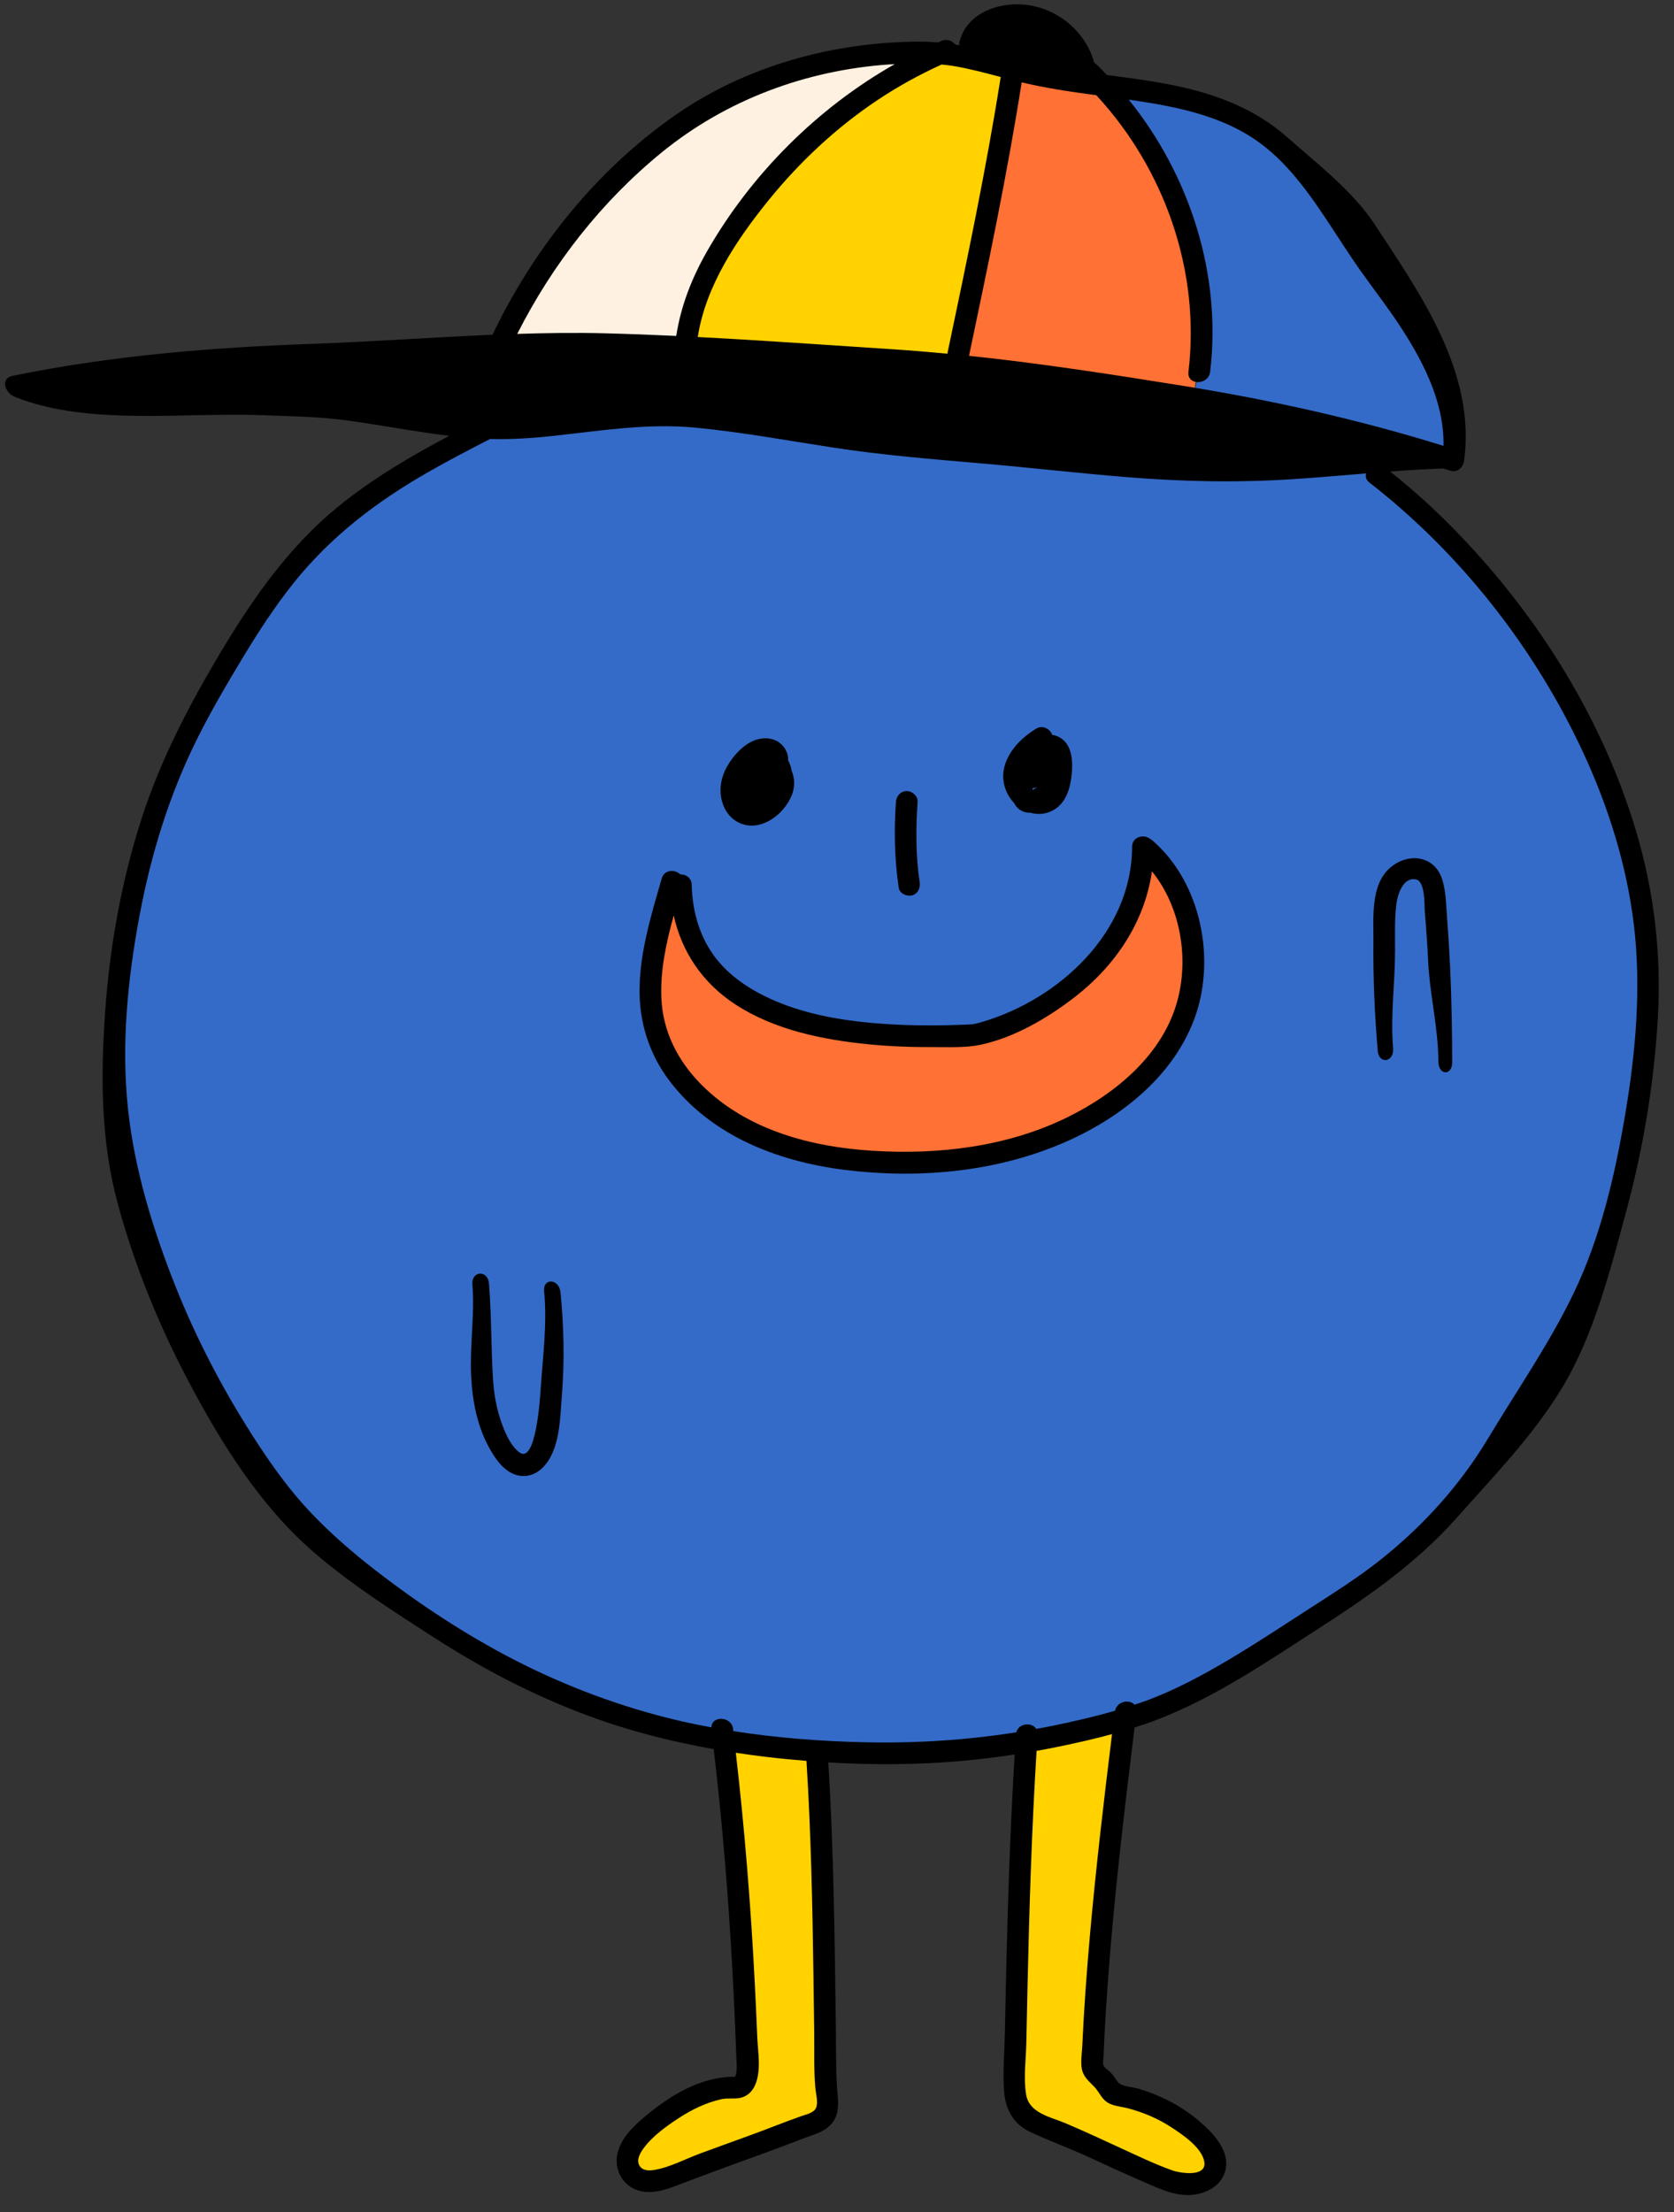 <?xml version="1.0" encoding="UTF-8" standalone="no"?><svg xmlns="http://www.w3.org/2000/svg" xmlns:xlink="http://www.w3.org/1999/xlink" fill="#000000" height="306" preserveAspectRatio="xMidYMid meet" version="1" viewBox="-0.7 -0.6 231.6 306.0" width="231.6" zoomAndPan="magnify"><rect x="-0.7" y="-0.6" width="231.6" height="306.0" fill="#333333" stroke="none"/><g id="change1_1"><path d="M164.334,54.366c4.381-15.207-4.268-34.48-11.682-43.024 c40.296,3.019,47.562,50.72,47.562,50.72S183.174,59.876,164.334,54.366z M164.334,54.366 c4.381-15.207-4.268-34.48-11.682-43.024c40.296,3.019,47.562,50.72,47.562,50.72S183.174,59.876,164.334,54.366z M80.79,54.366c0,0-21.196,3.13-39,21.522s-28.512,48.959-26.551,72.177s9.646,49.69,31.247,66.345 s30.919,23.212,56.544,26.03s49.123,2.187,63.978-8.617c14.855-10.805,29.291-14.172,46.635-43.673 s14.931-61.64,9.518-77.045c-5.414-15.404-20.104-38.599-36-47.739S80.79,54.366,80.79,54.366z" fill="#346bc8"/></g><g id="change2_1"><path d="M94.355,48.329c0,0-20.87-1.137-25.826-2.459c24.522-46.192,58.315-38.591,58.315-38.591 C95.42,27.627,94.355,48.329,94.355,48.329z M94.355,48.329c0,0-20.87-1.137-25.826-2.459 c24.522-46.192,58.315-38.591,58.315-38.591C95.42,27.627,94.355,48.329,94.355,48.329z" fill="#fff1e1"/></g><g id="change3_1"><path d="M132.442,50.974c0,0-16.435-1.826-37.956-3.037c3.261-28.342,33.783-41.124,33.783-41.124 l11.739,2.368L132.442,50.974z M132.442,50.974c0,0-16.435-1.826-37.956-3.037 c3.261-28.342,33.783-41.124,33.783-41.124l11.739,2.368L132.442,50.974z M99.966,240.074 c0,0,2.672,43.792,2.476,45.357c-0.196,1.565,0.126,1.775-5.674,3.326c-5.408,1.275-13.322,8.675-10.174,11.256 c3.148,2.58,27.8-8.321,27.8-8.321l-2.057-49.828l-13.221-2.019L99.966,240.074z M141.089,240.44 c0,0-1.717,41.468-2.06,45.97c-0.343,4.502,1.956,5.87,8.804,9c6.848,3.131,16.044,10.017,19.174,4.226 c3.13-5.791-6.639-9.117-13.493-10.682c-2.355-2.739-3.253-2.711-3.333-12.326s3.333-39.717,3.333-39.717 L141.089,240.44z" fill="#ffd200"/></g><g id="change4_1"><path d="M155.268,149.4c-9.196,6.208-24.456,15.314-49.304,7.487 c-24.848-7.826-15.457-29.348-13.135-34.377c2.712,9.057,6.287,18.138,33.728,19.703 c24.328,1.388,30.086-19.37,31.079-24.096c0.127-0.605,0.176-0.947,0.176-0.947 C169.16,128.714,164.464,143.192,155.268,149.4z M151.747,10.79l-11.739-2.462l-7.409,41.786l31.735,4.253 C164.334,54.366,169.747,33.475,151.747,10.79z" fill="#ff7134"/></g><g id="change5_1"><path d="M158.775,115.695c-0.097-0.084-0.197-0.151-0.299-0.206c-0.835-0.749-2.55-0.397-2.552,1.066 c-0.019,11.773-10.064,21.074-20.747,24.213c-0.323,0.095-0.648,0.184-0.977,0.255 c-0.117,0.025-0.234,0.046-0.351,0.07c-0.003,0.001-0.003,0.001-0.006,0.001 c-0.007,0-0.008-0-0.016,0c-1.099,0.054-2.199,0.096-3.299,0.121c-2.761,0.065-5.526,0.034-8.283-0.136 c-5.827-0.361-11.91-1.281-17.189-3.904c-2.728-1.355-5.293-3.197-7.073-5.705 c-2.021-2.849-2.899-6.204-2.985-9.668c-0.024-0.984-0.817-1.464-1.582-1.444 c-0.714-0.723-2.206-0.705-2.573,0.576c-1.416,4.945-2.977,9.982-3.059,15.171c-0.073,4.664,1.314,9.086,4.135,12.804 c5.755,7.586,14.931,11.137,24.117,12.305c10.061,1.28,20.712,0.377,30.104-3.6 c7.822-3.313,15.293-9.022,18.37-17.195C167.601,132.209,165.509,121.526,158.775,115.695z M162.293,137.456 c-1.905,7.648-8.489,13.14-15.29,16.487c-8.313,4.092-17.825,5.218-26.987,4.646 c-8.545-0.534-17.366-2.866-23.595-9.063c-3.292-3.276-5.428-7.386-5.621-12.077 c-0.16-3.876,0.682-7.682,1.71-11.418c1.104,5.027,3.974,9.331,8.493,12.288 c5.433,3.555,12.097,4.909,18.462,5.539c2.987,0.296,5.991,0.404,8.992,0.389c2.136-0.011,4.44,0.122,6.54-0.33 c4.697-1.011,9.295-3.719,13.043-6.628c5.632-4.372,9.636-10.393,10.634-17.362 C162.527,124.708,163.764,131.549,162.293,137.456z M225.602,114.201c-4.824-16.02-14.21-30.705-26.019-42.486 c-2.518-2.512-5.176-4.878-7.962-7.09c2.45-0.183,4.901-0.331,7.356-0.418c0.331,0.104,0.663,0.198,0.993,0.304 c1.032,0.33,1.778-0.537,1.899-1.446c1.625-12.247-6.181-23.168-12.352-32.591 c-3.034-4.632-8.03-8.469-12.219-12.167c-4.265-3.765-9.565-5.818-15.071-6.989 c-3.233-0.688-6.508-1.114-9.782-1.545c-0.483-0.5-0.964-1.002-1.467-1.482 c-0.111-0.105-0.227-0.182-0.345-0.247c-0.007-0.125-0.026-0.255-0.07-0.393c-1.186-3.738-4.464-6.603-8.292-7.42 c-3.921-0.837-9.076,0.543-10.209,4.889c-0.051,0.195-0.058,0.375-0.041,0.545 c-0.184-0.032-0.367-0.065-0.551-0.095c-0.422-0.523-1.151-0.841-1.926-0.511c-0.157,0.067-0.31,0.143-0.467,0.211 c-0.827-0.073-1.659-0.114-2.498-0.112c-11.952,0.032-24.025,3.323-33.883,10.19 c-10.874,7.575-19.561,18.445-25.259,30.358c-8.32,0.351-16.634,0.967-24.953,1.259 c-13.878,0.487-27.825,1.633-41.446,4.426c-1.697,0.348-1.136,2.343,0.399,2.946 c10.223,4.021,23.129,2.04,34.74,2.513c3.331,0.136,6.643,0.176,9.959,0.567c3.353,0.396,6.678,0.998,10.012,1.523 c1.762,0.277,3.53,0.536,5.303,0.747c-5.409,2.87-10.693,5.973-15.447,9.857 c-6.548,5.35-11.496,12.311-15.826,19.506c-4.56,7.576-8.643,15.323-11.348,23.769 c-2.755,8.602-4.371,17.661-4.992,26.667c-0.623,9.034-0.592,17.828,1.789,26.551 c2.263,8.291,5.504,16.323,9.488,23.934c3.823,7.304,8.245,14.634,13.93,20.65 c5.564,5.887,13.199,10.705,19.976,15.093c6.836,4.427,13.945,8.161,21.591,11c5.701,2.117,11.506,3.599,17.433,4.646 c1.189,10.16,2.028,20.358,2.585,30.572c0.149,2.724,0.279,5.449,0.393,8.175 c0.055,1.321,0.107,2.642,0.155,3.964c0.023,0.622,0.09,1.271,0.013,1.891c-0.03,0.238-0.069,0.464-0.175,0.682 c-0.011,0.022-0.013,0.036-0.017,0.051c-0.03-0.008-0.07-0.014-0.134-0.014 c-4.558-0.003-8.726,2.501-12.145,5.344c-1.62,1.347-3.292,2.874-3.914,4.961 c-0.578,1.938,0.189,4.083,1.992,5.081c1.844,1.02,4.009,0.463,5.853-0.239c2.574-0.98,5.149-1.952,7.739-2.891 c2.589-0.939,5.181-1.869,7.757-2.845c1.074-0.407,2.139-0.832,3.223-1.212c0.942-0.33,1.91-0.68,2.659-1.364 c1.716-1.568,1.151-3.741,1.044-5.781c-0.141-2.704-0.096-5.431-0.134-8.138 c-0.167-12.138-0.289-24.283-1.044-36.401c6.112,0.366,12.25,0.341,18.346-0.195 c2.489-0.219,4.972-0.525,7.443-0.903c-0.617,10.1-0.945,20.217-1.184,30.332c-0.066,2.785-0.125,5.571-0.18,8.357 c-0.052,2.628-0.304,5.347-0.1,7.968c0.187,2.416,1.286,4.456,3.526,5.519c2.552,1.211,5.234,2.176,7.808,3.351 c2.661,1.215,5.307,2.462,7.998,3.611c2.143,0.915,4.334,2.005,6.732,1.777c2.068-0.197,4.166-1.39,4.595-3.571 c0.463-2.351-1.36-4.528-2.963-6.004c-1.792-1.649-3.844-3.007-6.072-3.989c-1.021-0.45-2.066-0.84-3.139-1.147 c-0.958-0.274-2.302-0.201-2.872-1.053c-0.27-0.404-0.536-0.796-0.869-1.153c-0.262-0.281-0.822-0.602-0.981-0.966 c-0.158-0.362-0.02-0.953-0.003-1.365c0.029-0.723,0.061-1.445,0.096-2.167c0.133-2.742,0.306-5.483,0.508-8.221 c0.865-11.703,2.24-23.362,3.681-35.007c0.926-0.296,1.849-0.602,2.756-0.945 c8.32-3.144,15.708-8.24,23.136-13.032c6.796-4.384,13.315-8.977,18.714-15.069 c5.16-5.823,10.327-11.092,14.388-17.694c4.467-7.261,6.78-16.353,9.012-24.606 c2.358-8.719,3.857-17.701,4.389-26.72C229.179,131.458,228.159,122.692,225.602,114.201z M156.668,13.361 c5.307,0.806,10.748,1.93,15.384,4.766c4.556,2.788,7.776,7.156,10.69,11.532 c1.646,2.471,3.221,4.992,4.945,7.41c1.871,2.625,3.849,5.163,5.595,7.877c3.117,4.842,5.839,10.301,5.728,16.131 c-11.812-3.67-23.918-6.359-36.127-8.319c-9.803-1.574-19.636-3.099-29.517-4.138 c2.638-12.568,5.289-25.141,7.284-37.83c3.404,0.819,6.861,1.316,10.324,1.781 c9.457,10.213,14.426,24.352,12.75,38.262c-0.23,1.913,2.772,1.896,3,0c1.617-13.429-2.808-27.185-11.263-37.647 C155.865,13.244,156.267,13.3,156.668,13.361z M129.566,8.328c0.523,0.053,1.046,0.102,1.566,0.189 c2.236,0.372,4.427,0.955,6.617,1.535c-2.021,12.839-4.712,25.56-7.381,38.278 c-2.473-0.234-4.949-0.447-7.428-0.607c-9.03-0.585-18.063-1.234-27.103-1.701 c1.087-7.048,5.369-13.453,9.767-18.884c4.319-5.335,9.39-10.087,15.106-13.898 C123.524,11.36,126.49,9.731,129.566,8.328z M90.855,20.48c8.938-7.283,19.984-11.375,31.457-12.164 c0.258-0.018,0.516-0.027,0.774-0.043C112.345,14.361,103.192,23.541,97.1,34.201 c-2.084,3.647-3.603,7.524-4.241,11.669c-3.273-0.153-6.548-0.279-9.823-0.363 c-4.061-0.105-8.119-0.048-12.175,0.082C75.729,35.976,82.491,27.295,90.855,20.48z M111.845,272.878 c0.036,2.572,0.068,5.145,0.105,7.717c0.036,2.542-0.075,5.144,0.159,7.676c0.071,0.773,0.362,1.767,0.157,2.534 c-0.228,0.849-1.293,1.041-2.026,1.297c-2.348,0.822-4.657,1.767-6.995,2.619c-2.359,0.86-4.724,1.705-7.079,2.576 c-2.059,0.762-4.232,1.946-6.414,2.286c-0.731,0.114-1.597,0.092-2.001-0.643c-0.444-0.808,0.154-1.782,0.639-2.433 c1.215-1.631,3.097-2.981,4.783-4.085c1.823-1.193,3.798-2.158,5.933-2.635c0.884-0.198,1.767,0.006,2.646-0.191 c0.963-0.216,1.636-0.892,2.024-1.78c0.875-2.002,0.372-4.605,0.287-6.715c-0.103-2.561-0.221-5.12-0.354-7.68 c-0.549-10.543-1.394-21.07-2.608-31.558c1.354,0.204,2.713,0.395,4.08,0.558 c1.893,0.226,3.792,0.41,5.695,0.565C111.501,252.938,111.706,262.909,111.845,272.878z M150.102,267.012 c-0.458,5.145-0.836,10.298-1.069,15.459c-0.047,1.034-0.272,2.266-0.025,3.28c0.249,1.023,1.035,1.633,1.722,2.356 c0.555,0.584,0.868,1.36,1.482,1.898c0.85,0.745,2.069,0.762,3.118,1.034c2.17,0.563,4.223,1.446,6.099,2.678 c1.515,0.995,4.179,2.783,4.49,4.743c0.342,2.159-3.359,1.557-4.428,1.175c-2.526-0.903-4.971-2.092-7.407-3.21 c-2.443-1.121-4.879-2.257-7.353-3.308c-2.084-0.886-5.03-1.371-5.468-3.979c-0.387-2.305-0.013-4.909,0.033-7.239 c0.05-2.547,0.102-5.094,0.16-7.641c0.246-10.89,0.58-21.783,1.256-32.656c1.034-0.185,2.067-0.381,3.096-0.593 c2.449-0.505,4.911-1.064,7.343-1.722C152.012,248.515,150.925,257.75,150.102,267.012z M224.145,153.579 c-1.423,8.436-3.412,17.01-7.146,24.748c-3.381,7.007-7.831,13.4-11.826,20.055 c-3.887,6.475-8.939,12.057-14.842,16.755c-3.199,2.546-6.653,4.704-10.081,6.92 c-3.641,2.353-7.258,4.745-10.988,6.956c-3.662,2.17-7.444,4.201-11.447,5.673 c-0.512,0.188-1.037,0.348-1.556,0.522c-0.685-0.778-2.406-0.49-2.696,0.844 c-2.822,0.812-5.697,1.475-8.553,2.065c-0.782,0.161-1.566,0.304-2.351,0.449 c-0.585-0.972-2.399-0.815-2.759,0.468c-6.902,1.086-13.883,1.528-20.881,1.378 c-6.07-0.13-12.216-0.596-18.258-1.542c-0.012-0.094-0.02-0.188-0.032-0.282 c-0.224-1.807-2.969-1.904-3.006-0.238c-1.532-0.285-3.058-0.591-4.569-0.946 c-7.871-1.849-15.55-4.713-22.735-8.415c-6.818-3.512-13.384-7.862-19.433-12.569 c-3.064-2.385-5.999-4.952-8.677-7.766c-2.752-2.893-5.075-6.083-7.263-9.416 c-4.559-6.944-8.472-14.34-11.534-22.064c-3.074-7.755-5.612-16.032-6.503-24.353 c-0.958-8.945-0.042-18.03,1.609-26.839c1.579-8.425,4.133-16.717,7.967-24.397 c1.911-3.828,4.09-7.546,6.301-11.207c2.162-3.579,4.453-7.104,7.068-10.372 c5.122-6.401,11.466-11.226,18.548-15.279c2.824-1.616,5.709-3.119,8.605-4.6 c2.933,0.08,5.861-0.115,8.778-0.433c6.555-0.716,13.02-1.773,19.63-1.136 c6.424,0.619,12.778,1.792,19.153,2.769c6.665,1.021,13.324,1.566,20.035,2.142 c6.805,0.584,13.591,1.37,20.399,1.927c7.709,0.631,15.365,0.794,23.087,0.288 c3.372-0.221,6.739-0.518,10.107-0.795c-0.118,0.428-0.006,0.898,0.478,1.274 c12.589,9.782,22.868,22.901,29.57,37.353c3.494,7.535,6.04,15.655,7.018,23.919 C226.388,136.115,225.594,144.992,224.145,153.579z M104.299,113.493c2.031-0.485,3.812-2.231,4.563-4.139 c0.447-1.138,0.394-2.315-0.041-3.349c-0.071-0.497-0.238-0.975-0.484-1.418c0.042-0.762-0.261-1.526-0.816-2.109 c-0.808-0.849-1.972-1.095-3.093-0.881c-1.932,0.369-3.623,2.202-4.546,3.853c-0.979,1.751-1.225,3.758-0.398,5.611 C100.322,112.939,102.278,113.975,104.299,113.493z M139.581,110.451c0.093,0.178,0.198,0.35,0.329,0.509 c0.536,0.647,1.204,0.881,1.91,0.861c1.009,0.285,2.098,0.232,3.09-0.283c1.791-0.929,2.435-2.949,2.641-4.817 c0.215-1.944,0.153-4.576-1.955-5.465c-0.247-0.104-0.491-0.168-0.733-0.207c-0.034-0.112-0.079-0.221-0.145-0.324 c-0.432-0.67-1.338-0.979-2.052-0.538c-1.783,1.099-3.367,2.574-4.165,4.544 c-0.798,1.968-0.392,4.112,1.03,5.675C139.547,110.421,139.566,110.434,139.581,110.451z M142.157,108.49 c-0-0.019,0.001-0.037,0.001-0.056c0.046-0.006,0.092-0.005,0.138-0.014c0.167-0.033,0.333-0.077,0.497-0.128 c-0.085,0.054-0.167,0.112-0.253,0.164c-0.123,0.075-0.247,0.151-0.373,0.221 C142.165,108.614,142.159,108.552,142.157,108.49z M144.451,104.059c0.014,0.025,0.026,0.048,0.041,0.071 c0.001,0.002,0.001,0.004,0.002,0.005C144.465,104.089,144.452,104.065,144.451,104.059z M144.272,104.037 c-0.003,0.002-0.028,0.01-0.073,0.024c0.002-0.001,0.004-0.002,0.005-0.003 C144.226,104.051,144.249,104.044,144.272,104.037z M125.484,123.255c0.858-0.236,1.168-1.041,1.048-1.845 c-0.548-3.66-0.532-7.394-0.281-11.078c0.055-0.809-0.729-1.5-1.5-1.5c-0.858,0-1.445,0.688-1.5,1.5 c-0.27,3.972-0.201,7.935,0.389,11.876C123.759,123.009,124.77,123.451,125.484,123.255z M199.528,126.768 c-0.144-1.832-0.138-3.849-0.667-5.624c-1.012-3.395-4.699-3.887-7.229-1.712 c-2.763,2.375-2.288,7.008-2.318,10.263c-0.046,5.03,0.174,10.057,0.597,15.069c0.161,1.91,2.291,1.578,2.128-0.349 c-0.388-4.601,0.265-8.866,0.269-13.484c0.002-2.141-0.075-4.364,0.184-6.493c0.151-1.24,0.921-3.778,2.732-3.379 c1.283,0.282,1.126,3.569,1.205,4.49c0.195,2.275,0.344,4.554,0.458,6.835c0.232,4.644,1.399,9.207,1.414,13.857 c0.006,1.93,1.921,2.021,1.914,0.087c-0.015-4.323-0.085-8.647-0.282-12.966 C199.832,131.162,199.7,128.963,199.528,126.768z M74.582,178.034c0.435,4.433-0.176,9.043-0.479,13.489 c-0.072,1.06-0.634,10.557-2.971,8.77c-1.321-1.011-2.136-3.098-2.631-4.625 c-0.579-1.784-0.88-3.641-0.994-5.51c-0.268-4.36-0.207-8.841-0.554-13.2c-0.152-1.912-2.449-1.796-2.295,0.132 c0.332,4.162-0.357,8.31-0.181,12.472c0.146,3.438,0.786,6.939,2.44,9.992c0.784,1.447,1.838,3.055,3.401,3.732 c1.442,0.625,2.986,0.227,4.075-0.875c2.41-2.437,2.381-6.761,2.639-9.937c0.388-4.759,0.282-9.541-0.184-14.29 C76.662,176.281,74.394,176.111,74.582,178.034z" fill="inherit"/></g></svg>
